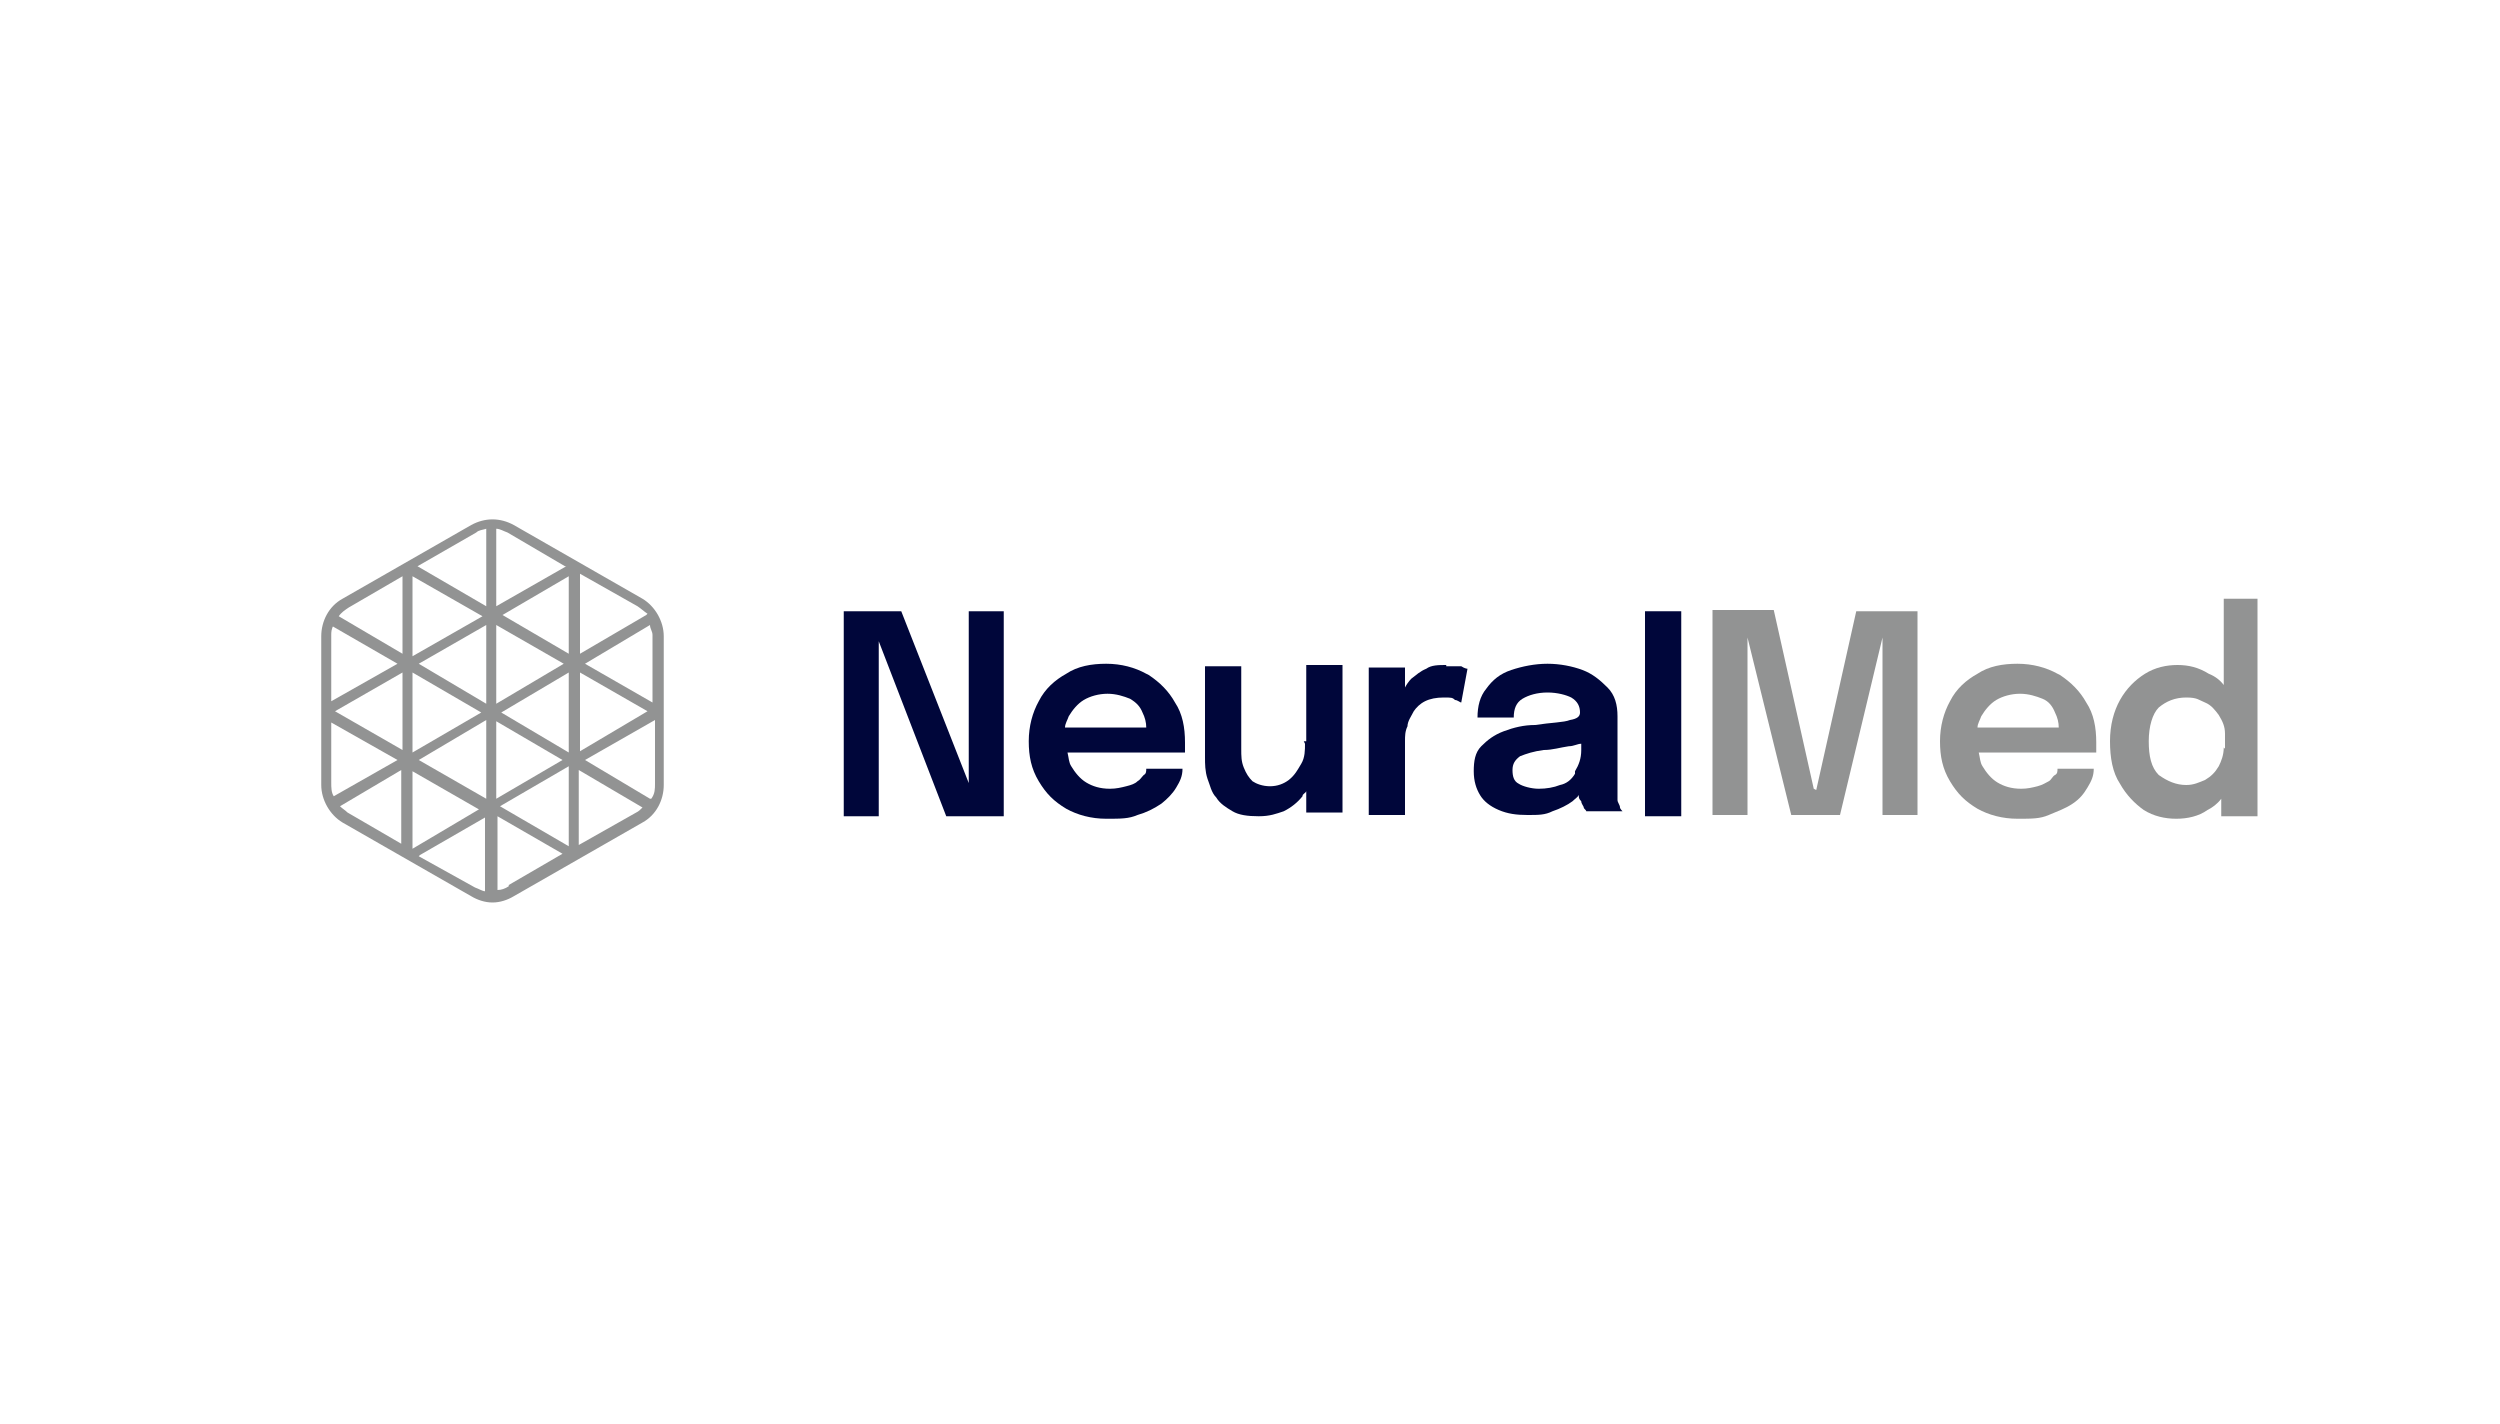 <svg xmlns="http://www.w3.org/2000/svg" id="Layer_1" viewBox="0 0 200 113.9"><defs><style>      .st0 {        fill: #00063a;      }      .st1 {        fill: #929393;      }    </style></defs><path class="st0" d="M77.6,62.9l-5.5-14h-4.6v16.4h2.8v-14l5.4,14h4.6v-16.4h-2.8s0,14,0,14Z"></path><path class="st0" d="M91.7,53.9c-.9-.5-2-.8-3.2-.8s-2.3.2-3.2.8c-.9.5-1.7,1.2-2.2,2.2-.5.9-.8,2-.8,3.2s.2,2.2.8,3.2,1.2,1.6,2.2,2.2c.9.5,2,.8,3.2.8s1.8,0,2.5-.3c.7-.2,1.3-.5,1.9-.9.5-.4.9-.8,1.2-1.3.3-.5.5-.9.5-1.5h-2.9c0,.2,0,.4-.2.5-.2.2-.3.4-.5.5-.2.2-.5.3-.9.4s-.8.2-1.3.2c-.8,0-1.4-.2-1.9-.5s-.9-.8-1.2-1.3c-.2-.3-.2-.7-.3-1.1h9.4v-.8c0-1.2-.2-2.3-.8-3.2-.5-.9-1.2-1.6-2.1-2.2h0ZM85.5,57.3c.3-.5.7-1,1.2-1.3.5-.3,1.2-.5,1.9-.5s1.3.2,1.8.4c.5.3.8.6,1,1.1.2.4.3.8.3,1.2h-6.5c0-.3.2-.6.3-.9h0Z"></path><path class="st0" d="M104.4,59.5c0,.5,0,1.1-.3,1.6s-.5.9-1,1.3c-.4.3-.9.5-1.5.5s-1.1-.2-1.4-.4c-.3-.3-.5-.6-.7-1.1-.2-.5-.2-.9-.2-1.5v-6.6h-2.9v7.3c0,.5,0,1.1.2,1.7.2.5.3,1.1.7,1.5.3.5.8.8,1.3,1.1.5.3,1.2.4,2.1.4s1.4-.2,2-.4c.6-.3,1.1-.7,1.5-1.2,0-.2.2-.2.3-.4v1.7h2.9v-11.8h-2.9v6.1h-.2Z"></path><path class="st0" d="M115.7,53.2c-.6,0-1.2,0-1.6.3-.5.2-.8.5-1.2.8-.2.2-.4.5-.5.7v-1.6h-2.9v11.8h2.9v-5.9c0-.4,0-.8.2-1.2,0-.4.3-.8.5-1.2.2-.3.5-.6.9-.8.4-.2.9-.3,1.5-.3s.7,0,.9.2c.2,0,.4.2.5.2l.5-2.7s-.2,0-.5-.2c-.3,0-.6,0-1.2,0Z"></path><path class="st0" d="M129.4,64.2c0-.2,0-.5,0-.7v-6.2c0-.9-.2-1.7-.8-2.3s-1.2-1.1-2-1.4c-.8-.3-1.8-.5-2.8-.5s-2,.2-2.9.5-1.5.8-2,1.5c-.5.6-.7,1.4-.7,2.3h2.9c0-.7.2-1.2.7-1.5s1.2-.5,2-.5,1.5.2,1.9.4c.5.3.7.7.7,1.2h0c0,.3-.2.5-.8.6-.5.2-1.5.2-2.8.4-.9,0-1.7.2-2.5.5-.8.3-1.3.7-1.8,1.2-.5.5-.6,1.2-.6,2s.2,1.4.5,1.9.8.9,1.5,1.2,1.4.4,2.3.4,1.4,0,2-.3c.6-.2,1.2-.5,1.6-.8.2-.2.4-.3.5-.5,0,.2,0,.3.2.5,0,.2.2.4.2.5s.2.2.2.3h2.9s-.2-.2-.2-.3c0-.2-.2-.4-.2-.6h-.2ZM126,61.9c-.3.5-.7.8-1.2.9-.5.2-1.1.3-1.7.3s-1.3-.2-1.6-.4c-.4-.2-.5-.6-.5-1.1s.2-.8.6-1.1c.5-.2,1.1-.4,1.9-.5.7,0,1.3-.2,2-.3.4,0,.7-.2,1-.2v.5c0,.7-.2,1.2-.5,1.7h0Z"></path><path class="st0" d="M134.5,48.9h-2.9v16.4h2.9v-16.4Z"></path><path class="st1" d="M145.1,63.1l-3.2-14.3h-4.9v16.4h2.8v-14.2l3.5,14.2h3.9l3.4-14.2v14.2h2.8v-16.3h-4.9l-3.2,14.3h0Z"></path><path class="st1" d="M164.6,53.9c-.9-.5-2-.8-3.2-.8s-2.3.2-3.2.8c-.9.5-1.7,1.2-2.2,2.2-.5.9-.8,2-.8,3.2s.2,2.2.8,3.2,1.2,1.6,2.2,2.2c.9.5,2,.8,3.2.8s1.8,0,2.5-.3,1.3-.5,1.9-.9.9-.8,1.2-1.3c.3-.5.5-.9.5-1.5h-2.9c0,.2,0,.4-.2.5s-.3.4-.5.5-.5.3-.9.4-.8.2-1.3.2c-.8,0-1.4-.2-1.9-.5s-.9-.8-1.2-1.3c-.2-.3-.2-.7-.3-1.1h9.4v-.8c0-1.2-.2-2.3-.8-3.2-.5-.9-1.2-1.6-2.1-2.2h0ZM158.5,57.3c.3-.5.7-1,1.2-1.3.5-.3,1.2-.5,1.9-.5s1.3.2,1.8.4.8.6,1,1.1c.2.4.3.8.3,1.2h-6.5c0-.3.2-.6.3-.9h0Z"></path><path class="st1" d="M177.9,47.9v6.9c-.3-.4-.7-.7-1.2-.9-.8-.5-1.6-.7-2.5-.7s-1.8.2-2.6.7c-.8.5-1.5,1.2-2,2.1-.5.9-.8,2-.8,3.3s.2,2.5.8,3.4c.5.9,1.2,1.6,1.9,2.1.8.5,1.7.7,2.6.7s1.8-.2,2.5-.7c.4-.2.8-.5,1.1-.9v1.4h2.9v-17.4h-2.9.2ZM177.9,59.8c0,.6-.2,1.1-.4,1.5-.3.5-.6.8-1.1,1.1-.5.2-.9.4-1.5.4-.8,0-1.5-.3-2.2-.8-.6-.6-.8-1.5-.8-2.7s.3-2.2.8-2.7c.6-.5,1.3-.8,2.2-.8s1,.2,1.5.4c.5.2.8.6,1.1,1,.3.5.5.9.5,1.5v1.2h0Z"></path><path class="st1" d="M51.4,47.9l-10.3-5.9c-1.1-.6-2.3-.6-3.4,0l-10.3,5.9c-1.1.6-1.7,1.8-1.7,3v11.9c0,1.2.7,2.4,1.7,3l10.3,5.9c.5.3,1.1.5,1.7.5s1.2-.2,1.7-.5l10.3-5.9c1.1-.6,1.7-1.8,1.7-3v-11.9c0-1.2-.7-2.4-1.7-3h0ZM52,63.9l-5.2-3.1,5.6-3.2v5.1c0,.4,0,.8-.3,1.2h0ZM26.5,62.7v-4.9l5.3,3-5.1,2.9c-.2-.3-.2-.7-.2-1.1h0ZM26.6,50.1l5.2,3-5.3,3v-5.3c0-.2,0-.5.2-.8h0ZM39.7,56.3v-6.3l5.4,3.1-5.4,3.2h0ZM45.5,53.9v6.3l-5.4-3.2s5.4-3.2,5.4-3.2ZM38.9,56.3l-5.4-3.2,5.4-3.1v6.2ZM38.5,57l-5.5,3.2v-6.4l5.5,3.2h0ZM32.2,60l-5.4-3.1,5.4-3.1v6.2ZM38.9,57.7v6.2l-5.4-3.1,5.4-3.2ZM39.7,57.7l5.3,3.1-5.3,3.1v-6.2ZM46.4,53.8l5.4,3.1-5.4,3.2v-6.2ZM45.5,52.3l-5.3-3.1,5.3-3.1v6.2h0ZM33,52.4v-6.3l5.6,3.2s-5.6,3.2-5.6,3.2ZM38.4,64.7l-5.4,3.2v-6.2l5.4,3.1ZM45.5,61.5v6.2l-5.5-3.2,5.5-3.2h0ZM52.2,50.9v5.3l-5.4-3.1,5.2-3.1c0,.3.2.5.2.8h0ZM51.7,49.2l-5.3,3.1v-6.4l4.6,2.6c.3.2.5.4.8.6h0ZM45.3,45.3l-5.6,3.2v-6.2c.3,0,.6.2.9.3l4.6,2.7h0ZM38.1,42.6c.2-.2.5-.2.8-.3v6.2l-5.5-3.2s4.7-2.7,4.7-2.7ZM27.9,48.6l4.3-2.5v6.2l-5.1-3c.2-.3.5-.5.8-.7h0ZM27.2,64.5l4.9-2.9v5.9l-4.3-2.5c-.2-.2-.4-.3-.6-.5h0ZM33.6,68.4l5.2-3v5.9c-.2,0-.5-.2-.8-.3l-4.5-2.5h0ZM40.7,70.9c-.3.2-.6.3-.9.3v-5.9l5.2,3-4.3,2.5h0ZM50.9,65l-4.6,2.6v-6l5.1,3c-.2.2-.3.3-.5.4h0Z"></path></svg>